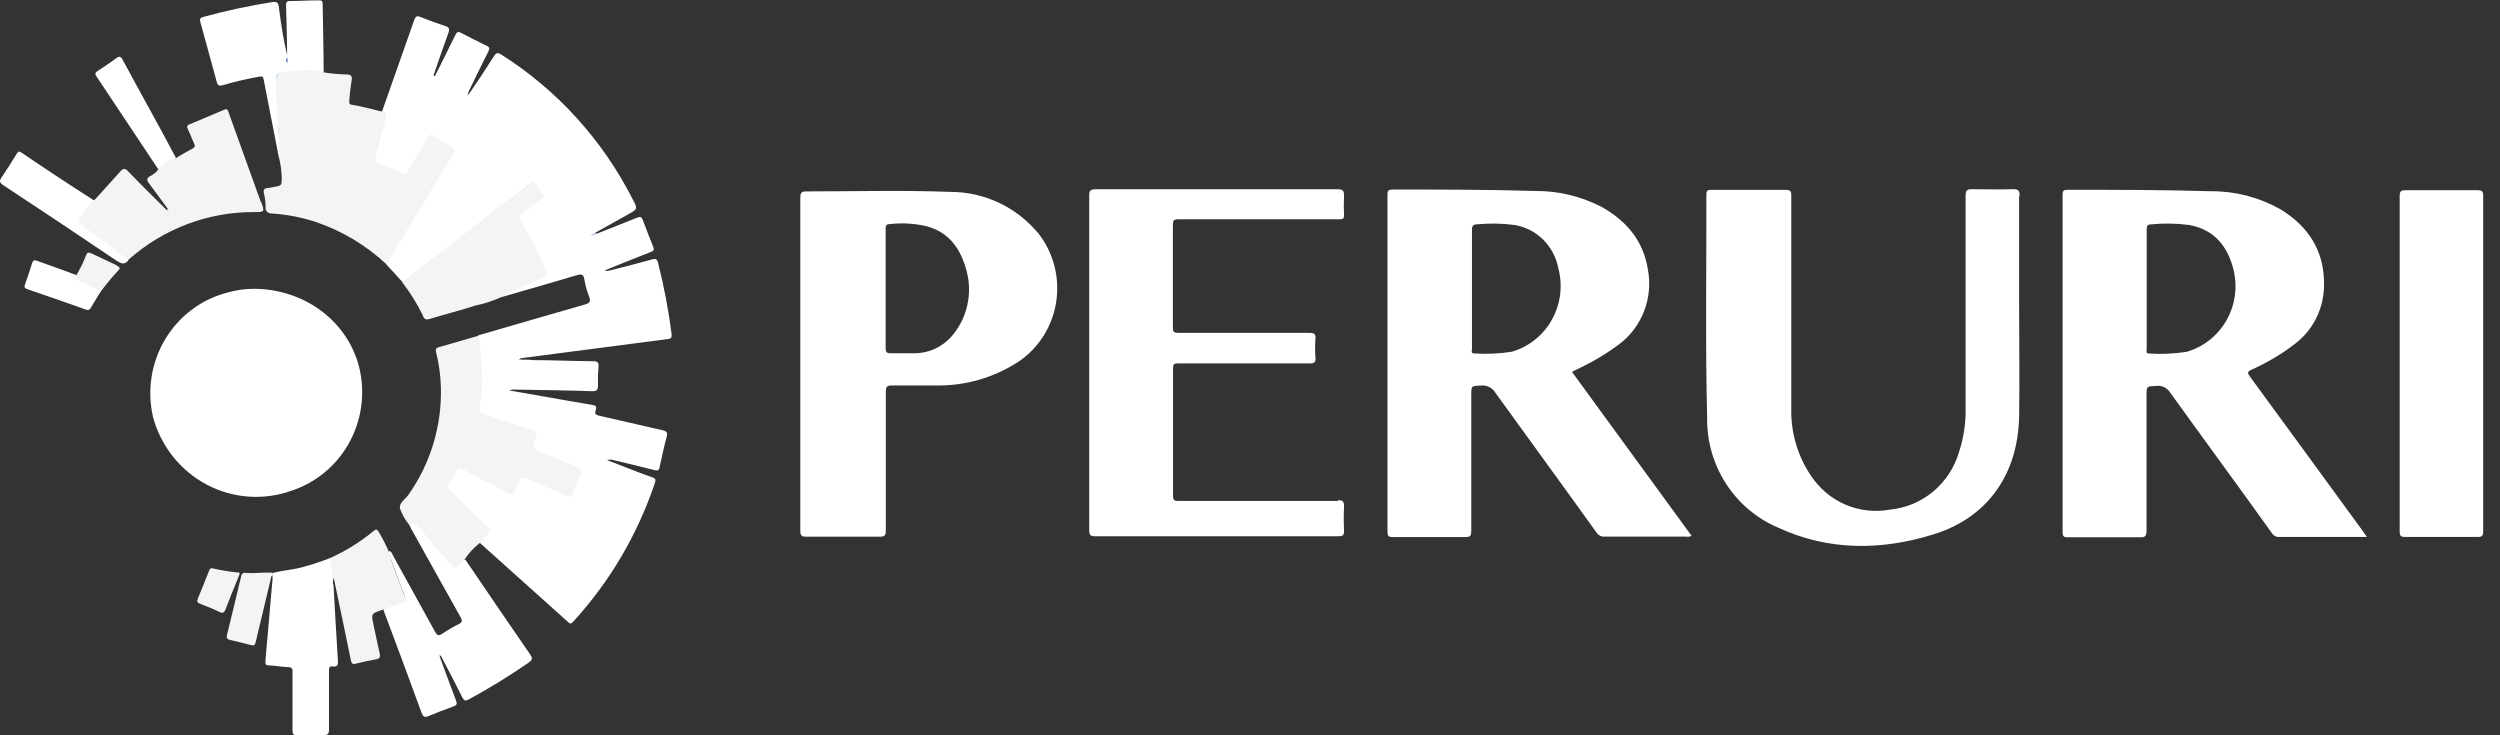 <svg xmlns="http://www.w3.org/2000/svg" width="136" height="40" viewBox="0 0 136 40" fill="none"><rect x="0" y="0" width="136" height="40" fill="#333333" stroke="none"/><g clip-path="url(#clip0_1294_3116)"><path fill-rule="evenodd" clip-rule="evenodd" d="M5.245 15.665C5 15.522 4.733 15.434 4.479 15.31C4.404 15.282 4.337 15.236 4.283 15.177C4.228 15.118 4.189 15.047 4.166 14.969C3.45 14.693 2.72 14.448 2.008 14.186C1.859 14.13 1.8 14.158 1.75 14.306C1.627 14.693 1.505 15.084 1.364 15.462C1.306 15.614 1.328 15.678 1.482 15.729C2.557 16.098 3.627 16.466 4.696 16.849C4.823 16.89 4.873 16.849 4.932 16.757C5.1 16.466 5.281 16.185 5.453 15.9C5.49 15.725 5.345 15.697 5.245 15.642V15.665ZM8.613 9.215L9.574 8.593C9.311 8.1 9.048 7.602 8.781 7.114C8.078 5.828 7.366 4.543 6.673 3.253C6.569 3.064 6.496 3.036 6.319 3.17C5.997 3.414 5.657 3.631 5.322 3.856C5.191 3.939 5.141 3.999 5.249 4.156L8.613 9.215ZM6.8 13.873C6.038 13.31 5.281 12.744 4.533 12.191C4.375 12.076 4.352 12.002 4.483 11.841C4.719 11.55 4.937 11.237 5.141 10.919C3.793 10.059 2.465 9.184 1.156 8.293C1.02 8.201 0.975 8.261 0.907 8.367C0.639 8.809 0.381 9.215 0.095 9.638C-0.05 9.846 -0.032 9.933 0.181 10.076C2.248 11.437 4.304 12.807 6.346 14.186C6.623 14.365 6.8 14.412 7.013 14.121C6.942 14.024 6.853 13.943 6.75 13.882L6.8 13.873ZM11.786 4.437C11.845 4.676 11.931 4.69 12.135 4.63C12.784 4.437 13.441 4.289 14.103 4.17C14.257 4.142 14.316 4.17 14.343 4.322C14.629 5.796 14.919 7.266 15.204 8.74C15.256 8.397 15.271 8.05 15.25 7.703C15.173 7.399 15.25 7.081 15.2 6.782C15.118 6.142 15.146 5.497 15.1 4.861C15.1 4.69 15.1 4.52 15.1 4.349C15.1 4.179 15.136 4.008 15.372 4.022C16.115 3.952 16.861 3.931 17.607 3.958C17.607 2.709 17.566 1.461 17.553 0.212C17.553 0.042 17.48 0.014 17.335 0.019C16.823 0.019 16.306 0.055 15.794 0.055C15.608 0.055 15.553 0.111 15.562 0.3C15.59 1.06 15.599 1.815 15.617 2.571C15.617 2.714 15.617 2.852 15.617 2.995C15.413 2.119 15.277 1.262 15.173 0.406C15.141 0.148 15.078 0.074 14.806 0.115C13.542 0.315 12.291 0.584 11.056 0.922C10.857 0.977 10.862 1.064 10.907 1.226C11.197 2.304 11.492 3.359 11.786 4.437ZM18.133 31.831C18.056 31.583 18.21 31.343 18.16 31.094C18.138 30.926 18.105 30.76 18.06 30.597C18.029 30.5 18.024 30.362 17.856 30.399C17.39 30.577 16.915 30.731 16.433 30.859C15.916 30.998 15.386 31.03 14.869 31.159C14.796 31.242 14.869 31.348 14.833 31.431C14.701 32.937 14.574 34.448 14.438 35.955C14.438 36.121 14.438 36.19 14.624 36.199C14.955 36.199 15.286 36.282 15.612 36.287C15.939 36.291 15.916 36.393 15.912 36.632C15.912 37.664 15.912 38.696 15.912 39.733C15.912 39.926 15.952 39.995 16.156 39.991C16.61 39.991 17.104 39.991 17.575 39.991C17.82 39.991 17.902 39.94 17.897 39.678C17.897 38.623 17.897 37.568 17.897 36.512C17.897 36.374 17.897 36.227 18.087 36.254C18.419 36.3 18.391 36.107 18.378 35.867C18.291 34.522 18.219 33.172 18.142 31.827L18.133 31.831ZM25.277 30.445C25.139 30.476 25.016 30.558 24.933 30.675C24.806 30.818 24.729 30.836 24.588 30.675C24.008 29.975 23.391 29.293 22.816 28.597C22.616 28.353 22.471 28.316 22.272 28.565C22.303 28.629 22.331 28.694 22.362 28.754C23.269 30.366 24.153 31.979 25.06 33.582C25.159 33.762 25.159 33.849 24.964 33.946C24.651 34.101 24.348 34.278 24.058 34.476C23.84 34.623 23.763 34.545 23.659 34.352C22.903 32.979 22.148 31.609 21.392 30.242C21.338 30.15 21.311 30.035 21.206 29.97C21.052 30.058 21.161 30.159 21.206 30.247C21.454 30.928 21.705 31.609 21.959 32.288C22.095 32.642 22.086 32.633 21.732 32.79C21.379 32.946 21.102 32.937 20.857 33.177C21.551 35.02 22.249 36.899 22.929 38.765C23.02 39.014 23.119 39.037 23.337 38.945C23.79 38.756 24.216 38.59 24.661 38.434C24.847 38.364 24.883 38.295 24.806 38.106C24.507 37.323 24.226 36.54 23.935 35.757C23.904 35.692 23.935 35.619 23.904 35.582C23.919 35.63 23.951 35.671 23.994 35.697C24.38 36.434 24.77 37.171 25.141 37.918C25.236 38.111 25.304 38.157 25.513 38.042C26.629 37.436 27.712 36.77 28.759 36.047C28.954 35.909 28.994 35.831 28.845 35.609C27.662 33.9 26.492 32.172 25.323 30.454L25.277 30.445ZM13.79 15.711C13.307 15.714 12.827 15.784 12.362 15.918C10.951 16.283 9.738 17.196 8.983 18.461C8.228 19.726 7.991 21.241 8.323 22.681C8.534 23.468 8.904 24.2 9.407 24.834C9.911 25.468 10.538 25.989 11.25 26.365C11.961 26.741 12.742 26.963 13.541 27.017C14.341 27.071 15.144 26.957 15.898 26.681C17.192 26.247 18.283 25.343 18.963 24.143C19.643 22.943 19.864 21.53 19.584 20.175C19.044 17.595 16.664 15.715 13.79 15.711ZM36.456 18.429L28.355 19.484C28.311 19.519 28.257 19.538 28.201 19.539C28.423 19.595 28.691 19.539 28.954 19.59C30.06 19.59 31.166 19.645 32.276 19.65C32.53 19.65 32.576 19.738 32.558 19.963C32.528 20.291 32.519 20.62 32.53 20.949C32.53 21.207 32.476 21.29 32.2 21.281C30.803 21.235 29.402 21.216 28.002 21.193C27.9 21.184 27.797 21.2 27.703 21.239L29.887 21.622C30.658 21.76 31.433 21.898 32.204 22.023C32.39 22.055 32.48 22.096 32.408 22.308C32.336 22.52 32.408 22.576 32.603 22.617C33.754 22.87 34.897 23.151 36.044 23.405C36.266 23.456 36.329 23.529 36.266 23.764C36.121 24.308 36.003 24.856 35.885 25.404C35.849 25.575 35.799 25.625 35.604 25.575C34.865 25.381 34.121 25.211 33.378 25.031C33.263 24.995 33.14 24.995 33.025 25.031L33.741 25.308C34.321 25.529 34.901 25.768 35.491 25.966C35.663 26.026 35.685 26.091 35.627 26.27C34.685 29.076 33.171 31.648 31.184 33.817C31.071 33.946 31.012 33.955 30.88 33.817C29.294 32.389 27.701 30.961 26.102 29.532C26.102 29.307 26.293 29.178 26.42 29.03C26.547 28.883 26.569 28.777 26.42 28.648C25.744 28.109 25.214 27.413 24.552 26.86C24.185 26.556 24.185 26.473 24.461 26.077C24.57 25.92 24.67 25.75 24.765 25.584C24.779 25.543 24.803 25.506 24.834 25.475C24.865 25.445 24.902 25.423 24.943 25.41C24.985 25.398 25.028 25.395 25.07 25.403C25.113 25.411 25.152 25.429 25.187 25.455C25.599 25.672 26.025 25.86 26.424 26.096C26.823 26.33 27.199 26.51 27.603 26.722C27.775 26.814 27.884 26.764 27.961 26.588C28.038 26.413 28.115 26.303 28.174 26.128C28.278 25.884 28.428 25.851 28.659 25.948C29.325 26.229 30.019 26.501 30.667 26.787C30.989 26.92 31.016 26.916 31.121 26.602C31.225 26.289 31.338 26.072 31.451 25.81C31.565 25.547 31.488 25.515 31.293 25.437L29.285 24.603C28.863 24.423 28.831 24.4 28.99 23.967C29.005 23.907 29.024 23.849 29.049 23.792C29.14 23.589 29.049 23.502 28.867 23.437C28.115 23.174 27.349 22.976 26.601 22.691L26.315 22.594C25.998 22.474 25.966 22.437 26.016 22.101C26.088 21.616 26.13 21.126 26.143 20.636C26.135 19.962 26.083 19.29 25.989 18.622C25.989 18.489 25.93 18.36 26.03 18.24C27.952 17.683 29.869 17.121 31.796 16.572C32.059 16.494 32.163 16.416 32.041 16.112C31.923 15.815 31.838 15.506 31.787 15.19C31.737 14.905 31.619 14.9 31.384 14.969C30.064 15.365 28.736 15.743 27.412 16.125C27.32 16.163 27.221 16.18 27.122 16.176C27.122 16.024 27.249 16.006 27.34 15.964C28.038 15.646 28.727 15.31 29.43 15.001C29.647 14.909 29.693 14.812 29.588 14.587C29.21 13.695 28.763 12.835 28.251 12.016C28.218 11.98 28.194 11.937 28.18 11.89C28.167 11.842 28.165 11.793 28.174 11.744C28.183 11.696 28.204 11.651 28.234 11.612C28.264 11.574 28.302 11.543 28.346 11.523C28.668 11.292 28.963 11.03 29.285 10.8C29.457 10.67 29.498 10.56 29.357 10.376C28.94 9.846 29.085 9.813 28.528 10.242C26.433 11.879 24.342 13.499 22.254 15.103C22.136 15.19 22.041 15.333 21.868 15.315C21.587 15.001 21.302 14.693 21.02 14.393C20.993 14.255 21.084 14.158 21.143 14.057C22.261 12.186 23.385 10.317 24.516 8.45C24.643 8.242 24.629 8.136 24.416 8.021C24.203 7.906 24.003 7.768 23.795 7.644C23.405 7.404 23.414 7.409 23.165 7.814C22.866 8.275 22.584 8.8 22.258 9.279C22.054 9.597 22.031 9.606 21.71 9.45C21.388 9.293 21.002 9.145 20.644 8.989C20.286 8.832 20.273 8.8 20.363 8.445C20.517 7.819 20.676 7.192 20.844 6.575C20.878 6.484 20.892 6.387 20.884 6.291C20.876 6.194 20.847 6.101 20.798 6.017C21.379 4.377 21.957 2.734 22.535 1.087C22.603 0.889 22.675 0.843 22.87 0.922C23.323 1.101 23.777 1.272 24.23 1.419C24.448 1.493 24.466 1.585 24.393 1.792C24.117 2.539 23.863 3.29 23.605 4.041C23.596 4.054 23.591 4.069 23.591 4.084C23.591 4.1 23.596 4.115 23.605 4.128C23.632 4.16 23.65 4.128 23.677 4.105C24.04 3.377 24.407 2.658 24.76 1.926C24.847 1.742 24.919 1.691 25.11 1.802C25.563 2.046 26.016 2.262 26.47 2.488C26.646 2.571 26.646 2.64 26.565 2.801C26.202 3.515 25.858 4.239 25.504 4.957C25.49 5.028 25.467 5.096 25.436 5.16H25.463C25.463 5.16 25.522 5.077 25.563 5.04C26.016 4.386 26.438 3.737 26.855 3.078C26.982 2.866 27.068 2.843 27.281 2.976C30.303 4.89 32.763 7.596 34.403 10.809C34.702 11.371 34.706 11.366 34.149 11.675L32.404 12.647C32.372 12.698 32.336 12.744 32.286 12.744C32.347 12.741 32.408 12.73 32.467 12.711C33.197 12.421 33.927 12.14 34.652 11.845C34.838 11.767 34.91 11.795 34.978 11.988C35.151 12.449 35.336 12.942 35.531 13.412C35.604 13.587 35.568 13.647 35.395 13.711C34.566 14.034 33.736 14.37 32.893 14.711C33.006 14.775 33.097 14.711 33.188 14.711C33.945 14.518 34.706 14.329 35.454 14.117C35.667 14.057 35.744 14.075 35.803 14.315C36.125 15.59 36.37 16.884 36.538 18.189C36.538 18.346 36.538 18.411 36.375 18.434" fill="white"></path><path fill-rule="evenodd" clip-rule="evenodd" d="M9.125 11.362L9.37 11.661C9.306 11.647 9.245 11.618 9.193 11.578C9.14 11.537 9.097 11.485 9.066 11.426C9.089 11.406 9.11 11.384 9.13 11.362" fill="#A8CDED"></path><path fill-rule="evenodd" clip-rule="evenodd" d="M32.458 12.721C32.41 12.762 32.353 12.79 32.293 12.803C32.232 12.816 32.168 12.813 32.109 12.794L32.394 12.656L32.458 12.721Z" fill="#C5C9E4"></path><path fill-rule="evenodd" clip-rule="evenodd" d="M52.585 14.743C52.277 13.587 51.679 12.661 50.437 12.315C49.77 12.154 49.082 12.112 48.401 12.191C48.202 12.191 48.179 12.278 48.179 12.454C48.179 13.525 48.179 14.601 48.179 15.679C48.179 16.752 48.179 17.826 48.179 18.904C48.179 19.116 48.206 19.226 48.447 19.217C48.873 19.217 49.294 19.217 49.716 19.217C50.11 19.223 50.501 19.14 50.861 18.975C51.22 18.81 51.54 18.567 51.797 18.263C52.201 17.786 52.484 17.216 52.621 16.603C52.759 15.989 52.746 15.351 52.585 14.743ZM56.457 12.656C56.87 13.173 57.173 13.772 57.346 14.414C57.52 15.056 57.559 15.728 57.463 16.387C57.367 17.046 57.136 17.677 56.787 18.241C56.437 18.804 55.976 19.287 55.432 19.659C54.084 20.545 52.505 21.001 50.899 20.968C50.115 20.968 49.326 20.968 48.542 20.968C48.279 20.968 48.188 21.014 48.188 21.309C48.188 23.829 48.188 26.344 48.188 28.86C48.188 29.136 48.12 29.196 47.857 29.196C46.528 29.196 45.199 29.196 43.873 29.196C43.61 29.196 43.537 29.141 43.537 28.86C43.537 25.842 43.537 22.824 43.537 19.807C43.537 16.789 43.537 13.767 43.537 10.749C43.537 10.477 43.605 10.412 43.868 10.412C46.488 10.412 49.104 10.339 51.724 10.44C52.624 10.442 53.513 10.641 54.329 11.024C55.146 11.408 55.872 11.966 56.457 12.661V12.656ZM121.49 14.623C121.164 13.357 120.425 12.486 119.106 12.242C118.417 12.149 117.721 12.136 117.03 12.205C116.826 12.205 116.78 12.283 116.78 12.476C116.78 13.55 116.78 14.623 116.78 15.702C116.78 16.78 116.78 17.89 116.78 18.982C116.78 19.079 116.717 19.235 116.907 19.231C117.59 19.276 118.276 19.245 118.952 19.139C119.873 18.875 120.655 18.253 121.13 17.409C121.605 16.564 121.734 15.564 121.49 14.623ZM128.544 28.906L128.762 29.21H124.006C123.923 29.217 123.84 29.2 123.766 29.162C123.691 29.124 123.629 29.066 123.585 28.994C121.771 26.455 119.904 23.925 118.077 21.382C117.999 21.25 117.886 21.142 117.75 21.073C117.614 21.004 117.462 20.975 117.311 20.991C116.776 21.018 116.771 20.991 116.771 21.53C116.771 23.976 116.771 26.423 116.771 28.869C116.771 29.178 116.685 29.233 116.404 29.228C115.094 29.228 113.788 29.228 112.478 29.228C112.27 29.228 112.206 29.173 112.206 28.957C112.206 22.835 112.206 16.714 112.206 10.592C112.206 10.371 112.27 10.325 112.478 10.325C115.076 10.325 117.673 10.325 120.271 10.403C121.595 10.393 122.899 10.731 124.056 11.385C125.561 12.306 126.436 13.619 126.427 15.453C126.434 16.084 126.295 16.709 126.019 17.275C125.743 17.841 125.339 18.333 124.84 18.71C124.109 19.271 123.314 19.743 122.474 20.115C122.261 20.217 122.247 20.281 122.388 20.475C124.446 23.282 126.498 26.091 128.544 28.901V28.906ZM84.771 14.582C84.658 13.994 84.371 13.456 83.95 13.037C83.528 12.619 82.99 12.342 82.409 12.242C81.741 12.152 81.064 12.138 80.392 12.2C80.152 12.2 80.07 12.269 80.075 12.527C80.075 13.591 80.075 14.656 80.075 15.72C80.075 16.784 80.075 17.89 80.075 18.977C80.075 19.07 80.002 19.231 80.193 19.226C80.877 19.272 81.564 19.241 82.242 19.134C83.168 18.866 83.953 18.238 84.427 17.386C84.9 16.534 85.024 15.526 84.771 14.582ZM85.519 20.235C87.691 23.211 89.853 26.169 92.02 29.145C91.927 29.196 91.82 29.213 91.716 29.192H87.301C87.212 29.2 87.123 29.184 87.043 29.144C86.963 29.104 86.895 29.043 86.847 28.966C85.034 26.436 83.175 23.898 81.358 21.378C81.278 21.241 81.161 21.13 81.021 21.059C80.882 20.987 80.725 20.957 80.569 20.972C80.038 21 80.038 20.972 80.038 21.497C80.038 23.955 80.038 26.412 80.038 28.869C80.038 29.127 80.002 29.219 79.717 29.215C78.399 29.215 77.08 29.215 75.759 29.215C75.532 29.215 75.478 29.155 75.478 28.924C75.478 22.815 75.478 16.704 75.478 10.592C75.478 10.357 75.542 10.311 75.764 10.311C78.348 10.311 80.936 10.311 83.525 10.389C84.777 10.381 86.013 10.678 87.129 11.256C88.461 12.007 89.395 13.071 89.644 14.656C89.789 15.419 89.717 16.209 89.437 16.933C89.157 17.656 88.68 18.284 88.062 18.742C87.362 19.262 86.612 19.709 85.823 20.074L85.506 20.235H85.519ZM134.786 10.348C133.476 10.348 132.166 10.348 130.856 10.348C130.607 10.348 130.543 10.412 130.543 10.666C130.543 13.707 130.543 16.743 130.543 19.784C130.543 22.824 130.543 25.86 130.543 28.901C130.543 29.127 130.584 29.21 130.833 29.21C132.151 29.21 133.469 29.21 134.786 29.21C135.022 29.21 135.085 29.145 135.085 28.906C135.085 22.818 135.085 16.73 135.085 10.643C135.085 10.385 134.999 10.348 134.782 10.348H134.786ZM72.794 27.252C69.902 27.252 67.015 27.252 64.122 27.252C63.937 27.252 63.814 27.252 63.814 26.989C63.814 24.686 63.814 22.341 63.814 20.019C63.814 19.811 63.873 19.765 64.064 19.77C64.839 19.77 65.614 19.77 66.394 19.77C68.012 19.77 69.635 19.77 71.258 19.77C71.516 19.77 71.58 19.696 71.561 19.447C71.534 19.11 71.534 18.771 71.561 18.434C71.584 18.143 71.471 18.107 71.221 18.107C68.846 18.107 66.466 18.107 64.091 18.107C63.868 18.107 63.805 18.056 63.805 17.821C63.805 15.978 63.805 14.098 63.805 12.232C63.805 11.997 63.855 11.928 64.1 11.928C66.616 11.928 69.136 11.928 71.657 11.928C72.069 11.928 72.482 11.928 72.894 11.928C73.067 11.928 73.121 11.873 73.116 11.703C73.098 11.354 73.098 11.005 73.116 10.657C73.116 10.385 73.066 10.297 72.776 10.297C68.385 10.297 63.994 10.297 59.603 10.297C59.326 10.297 59.249 10.366 59.254 10.648C59.254 13.67 59.254 16.688 59.254 19.71C59.254 22.732 59.254 25.791 59.254 28.832C59.254 29.09 59.304 29.178 59.58 29.173C60.94 29.173 62.341 29.173 63.719 29.173C66.752 29.173 69.784 29.173 72.813 29.173C73.048 29.173 73.13 29.113 73.116 28.864C73.094 28.425 73.094 27.986 73.116 27.547C73.116 27.27 73.044 27.21 72.781 27.21L72.794 27.252ZM109.84 10.652C109.84 12.721 109.84 14.799 109.84 16.858C109.84 18.793 109.872 20.728 109.84 22.659C109.776 25.824 108.108 28.187 105.13 29.086C102.306 29.952 99.45 29.966 96.721 28.699C95.563 28.206 94.577 27.372 93.89 26.305C93.204 25.237 92.847 23.985 92.868 22.709C92.768 18.669 92.836 14.623 92.827 10.578C92.827 10.371 92.895 10.325 93.085 10.33C94.445 10.33 95.805 10.33 97.133 10.33C97.387 10.33 97.451 10.389 97.446 10.648C97.446 14.499 97.446 18.348 97.446 22.193C97.41 23.506 97.784 24.797 98.516 25.879C98.978 26.578 99.63 27.125 100.394 27.453C101.157 27.78 101.998 27.874 102.813 27.722C103.674 27.641 104.49 27.301 105.159 26.745C105.828 26.189 106.318 25.443 106.567 24.603C106.821 23.836 106.943 23.03 106.93 22.221C106.93 18.36 106.93 14.499 106.93 10.643C106.93 10.362 107.002 10.284 107.279 10.293C108.022 10.293 108.77 10.316 109.514 10.293C109.822 10.293 109.872 10.389 109.867 10.671" fill="white"></path><path fill-rule="evenodd" clip-rule="evenodd" d="M15.078 4.842C15.078 4.649 15.078 4.46 15.046 4.276C15.014 4.091 15.123 3.953 15.345 4.004C15.305 4.009 15.266 4.023 15.232 4.044C15.197 4.066 15.167 4.094 15.144 4.128C15.121 4.162 15.105 4.2 15.098 4.241C15.09 4.281 15.091 4.323 15.1 4.363C15.128 4.516 15.12 4.674 15.078 4.824" fill="#56A1D8"></path><path fill-rule="evenodd" clip-rule="evenodd" d="M15.227 7.69C15.161 7.387 15.144 7.076 15.177 6.768C15.237 7.071 15.254 7.382 15.227 7.69Z" fill="#56A1D8"></path><path fill-rule="evenodd" clip-rule="evenodd" d="M15.64 3.119V3.428C15.526 3.29 15.526 3.29 15.64 3.119Z" fill="#5870B2"></path><path fill-rule="evenodd" clip-rule="evenodd" d="M6.374 14.444C5.898 14.232 5.422 13.983 4.955 13.78C4.814 13.711 4.751 13.734 4.683 13.882C4.544 14.252 4.371 14.608 4.166 14.946C4.071 15.135 4.166 15.227 4.329 15.301C4.6 15.409 4.865 15.532 5.123 15.669C5.24 15.729 5.404 15.734 5.453 15.9C5.747 15.493 6.066 15.107 6.41 14.743C6.528 14.623 6.564 14.55 6.374 14.467V14.444ZM13.028 31.237C13.051 31.117 12.956 31.15 12.897 31.14C12.457 31.094 12.019 31.021 11.587 30.924C11.451 30.882 11.41 30.961 11.369 31.062C11.17 31.564 10.97 32.066 10.762 32.564C10.703 32.707 10.726 32.781 10.875 32.84C11.242 32.979 11.605 33.126 11.963 33.301C12.14 33.38 12.203 33.301 12.267 33.158C12.493 32.569 12.72 31.983 12.97 31.394L13.028 31.246V31.237ZM13.323 31.163C13.174 31.163 13.142 31.251 13.115 31.366C12.861 32.426 12.611 33.485 12.348 34.545C12.312 34.693 12.348 34.771 12.493 34.808C12.883 34.895 13.273 34.992 13.663 35.093C13.808 35.135 13.872 35.093 13.908 34.941C13.994 34.531 14.103 34.13 14.198 33.725C14.384 32.96 14.561 32.195 14.746 31.421C14.746 31.421 14.706 31.292 14.796 31.375C14.796 31.375 14.796 31.412 14.796 31.431C14.82 31.39 14.836 31.345 14.842 31.298C14.848 31.252 14.845 31.204 14.833 31.159C14.325 31.113 13.813 31.219 13.3 31.159L13.323 31.163ZM21.71 31.619C21.488 31.074 21.295 30.517 21.129 29.952C20.977 29.611 20.806 29.278 20.617 28.956C20.54 28.814 20.481 28.754 20.327 28.883C19.574 29.508 18.737 30.021 17.843 30.408C18.069 30.587 17.961 30.869 18.078 31.104C18.128 31.242 18.078 31.412 18.178 31.537C18.205 31.652 18.224 31.776 18.251 31.896C18.532 33.232 18.813 34.568 19.085 35.904C19.121 36.075 19.162 36.158 19.357 36.102C19.724 36.006 20.1 35.932 20.477 35.863C20.658 35.831 20.694 35.738 20.658 35.563C20.54 35.047 20.436 34.531 20.322 34.011C20.191 33.38 20.186 33.38 20.776 33.186C21.152 33.052 21.524 32.914 21.904 32.79C22.063 32.739 22.099 32.656 22.036 32.499C21.927 32.218 21.814 31.937 21.719 31.647L21.71 31.619ZM23.002 17.18C23.092 17.388 23.192 17.406 23.391 17.346C24.216 17.093 25.046 16.886 25.876 16.618C26.302 16.529 26.72 16.397 27.122 16.227C27.206 16.173 27.292 16.124 27.381 16.079C28.11 15.743 28.836 15.397 29.575 15.07C29.765 14.987 29.797 14.905 29.706 14.711C29.313 13.762 28.843 12.848 28.301 11.979C28.206 11.831 28.224 11.758 28.364 11.656C28.704 11.408 29.031 11.136 29.375 10.887C29.566 10.749 29.674 10.634 29.457 10.426C29.346 10.308 29.251 10.175 29.176 10.03C29.081 9.864 29.003 9.832 28.836 9.97C28.319 10.389 27.78 10.786 27.254 11.191L21.868 15.338C22.312 15.91 22.696 16.528 23.015 17.18H23.002ZM14.189 10.988C13.613 9.376 13.028 7.763 12.448 6.151C12.407 6.031 12.394 5.883 12.194 5.971C11.564 6.243 10.93 6.505 10.299 6.768C10.177 6.819 10.154 6.879 10.209 6.998C10.336 7.266 10.44 7.547 10.562 7.814C10.617 7.938 10.608 8.012 10.476 8.081C10.164 8.242 9.86 8.427 9.57 8.602C9.202 8.714 8.872 8.926 8.613 9.215C8.495 9.374 8.339 9.501 8.16 9.583C7.951 9.712 7.988 9.818 8.114 9.984C8.463 10.445 8.794 10.905 9.13 11.366C9.162 11.408 9.13 11.472 9.198 11.523C9.157 11.487 9.113 11.455 9.066 11.426C8.368 10.726 7.661 10.044 6.972 9.32C6.804 9.145 6.705 9.15 6.55 9.32C6.07 9.869 5.576 10.399 5.086 10.938C4.817 11.193 4.579 11.48 4.379 11.795C4.207 11.988 4.257 12.117 4.456 12.255C5.064 12.716 5.671 13.177 6.269 13.601C6.493 13.803 6.743 13.974 7.013 14.107C8.898 12.442 11.315 11.528 13.813 11.537C14.402 11.537 14.406 11.537 14.203 10.975L14.189 10.988ZM31.451 25.423C30.826 25.169 30.169 24.879 29.529 24.626C28.89 24.372 28.945 24.381 29.162 23.787C29.257 23.534 29.162 23.469 28.958 23.4C28.052 23.11 27.172 22.801 26.274 22.506C26.111 22.456 26.066 22.405 26.093 22.212C26.165 21.78 26.212 21.345 26.234 20.908C26.227 20.021 26.163 19.136 26.043 18.259L23.863 18.89C23.722 18.931 23.681 18.996 23.722 19.157C23.882 19.791 23.971 20.442 23.985 21.097C24.036 23.184 23.413 25.231 22.213 26.925C22.045 27.164 21.696 27.358 21.759 27.662C21.864 27.962 22.017 28.242 22.213 28.491C22.228 28.517 22.247 28.542 22.267 28.565C22.539 28.404 22.721 28.565 22.861 28.763C23.314 29.339 23.808 29.901 24.298 30.454C24.788 31.007 24.634 31.011 25.259 30.482V30.454C25.489 30.101 25.776 29.789 26.107 29.532C26.227 29.368 26.361 29.214 26.506 29.072C26.737 28.887 26.66 28.772 26.483 28.611C25.799 27.961 25.123 27.298 24.443 26.648C24.316 26.529 24.294 26.436 24.402 26.289C24.562 26.08 24.704 25.858 24.828 25.625C24.928 25.432 25.014 25.45 25.173 25.533C25.812 25.879 26.46 26.211 27.104 26.547C27.344 26.671 27.616 26.916 27.825 26.869C28.033 26.823 28.119 26.409 28.242 26.174C28.364 25.939 28.419 25.939 28.623 26.031C29.33 26.34 30.051 26.621 30.762 26.952C30.98 27.044 31.093 27.054 31.18 26.791C31.294 26.443 31.43 26.103 31.587 25.773C31.669 25.593 31.642 25.515 31.456 25.441L31.451 25.423ZM21.03 14.384C19.926 13.349 18.619 12.564 17.195 12.08C16.441 11.831 15.66 11.677 14.869 11.62C14.606 11.62 14.416 11.541 14.447 11.214C14.446 10.979 14.416 10.745 14.357 10.518C14.307 10.306 14.398 10.242 14.579 10.223C14.678 10.223 14.774 10.191 14.873 10.177C15.327 10.099 15.327 10.099 15.327 9.652C15.317 9.342 15.279 9.034 15.213 8.731C15.245 8.381 15.141 8.035 15.168 7.685C15.194 7.377 15.182 7.068 15.132 6.763C15.058 6.137 15.024 5.506 15.032 4.875C15.049 4.721 15.049 4.567 15.032 4.414C15.032 4.142 15.1 3.953 15.381 3.921C16.013 3.829 16.652 3.8 17.29 3.833C17.344 3.828 17.398 3.834 17.45 3.851C17.502 3.869 17.549 3.897 17.589 3.935C18.003 4.003 18.421 4.041 18.84 4.05C19.067 4.05 19.185 4.11 19.126 4.395C19.065 4.757 19.023 5.121 18.999 5.487C18.999 5.584 18.999 5.676 19.112 5.695C19.665 5.778 20.204 5.934 20.748 6.063C20.748 6.063 20.803 6.036 20.826 6.022C21.011 6.105 21.048 6.224 20.989 6.432C20.789 7.123 20.626 7.814 20.44 8.523C20.381 8.726 20.404 8.832 20.622 8.901C21.054 9.032 21.472 9.208 21.868 9.426C22.027 9.519 22.086 9.468 22.167 9.33C22.526 8.717 22.906 8.113 23.26 7.487C23.364 7.307 23.446 7.293 23.605 7.399C23.908 7.602 24.216 7.8 24.534 7.975C24.733 8.086 24.765 8.178 24.643 8.39C23.736 9.855 22.866 11.334 21.977 12.804C21.664 13.329 21.342 13.849 21.025 14.37" fill="#F4F4F4"></path></g><defs><clipPath id="clip0_1294_3116"><rect width="135.09" height="40" fill="white"></rect></clipPath></defs></svg>